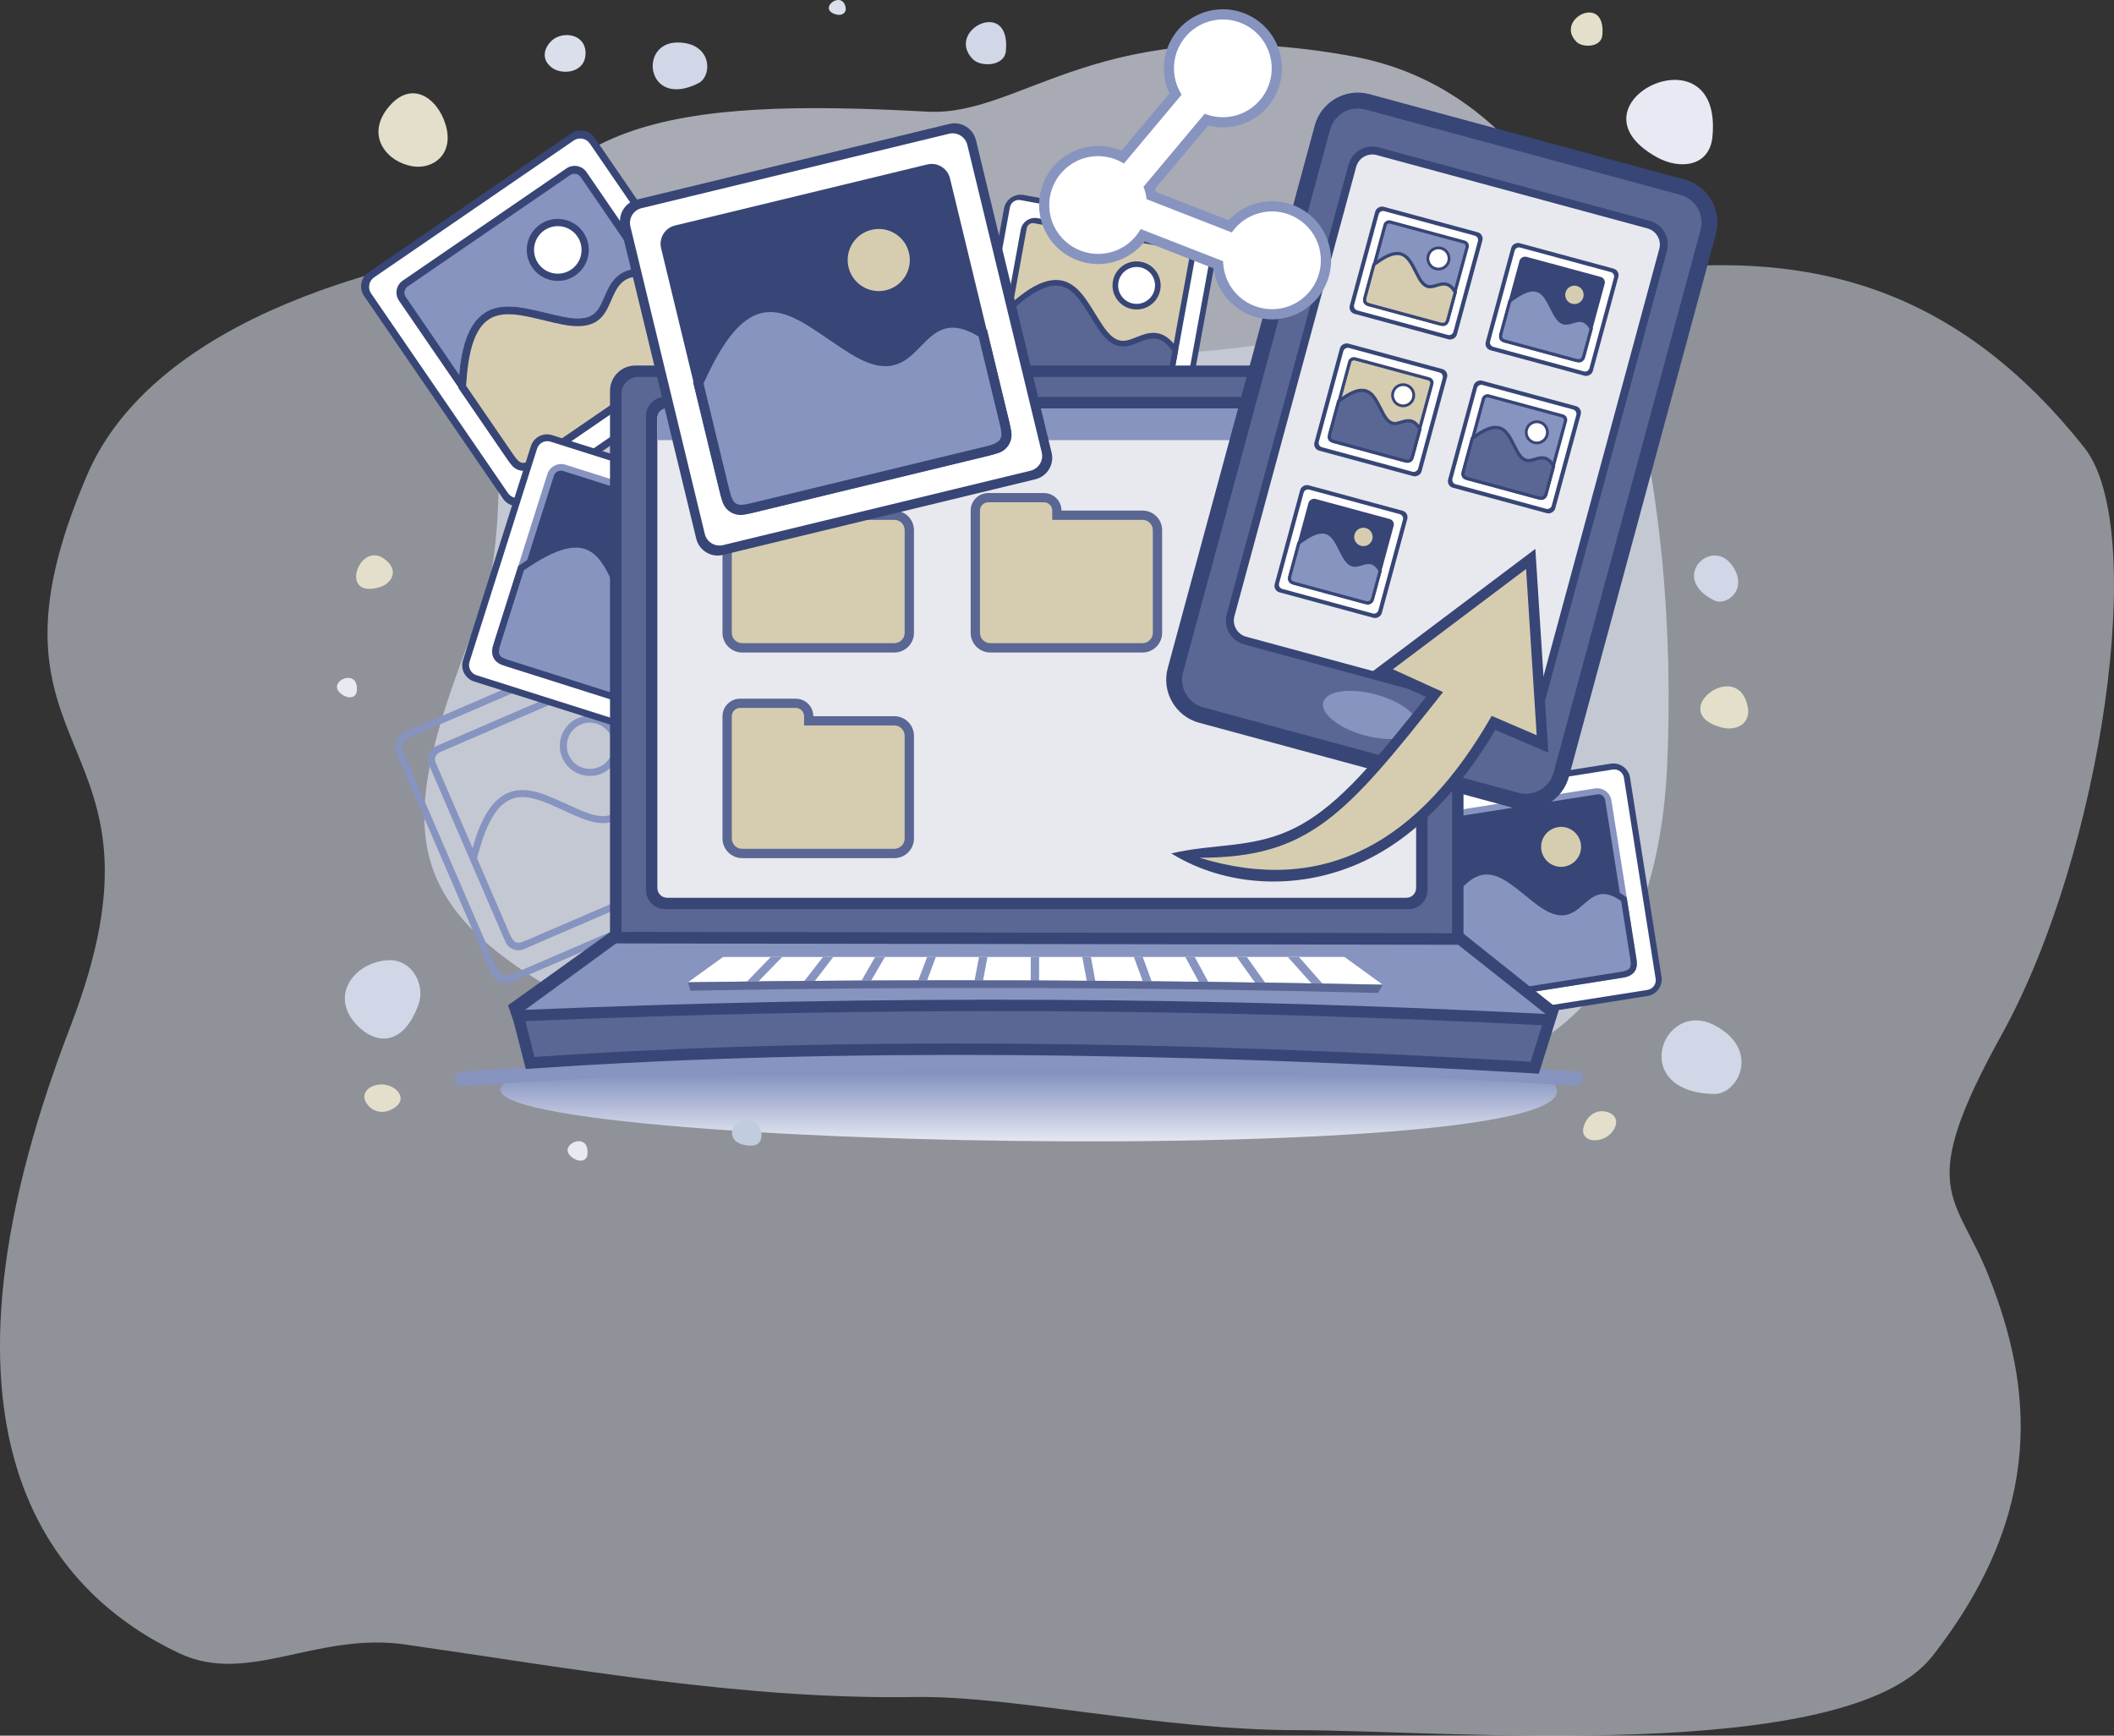 <?xml version="1.0" encoding="UTF-8"?>
<svg id="_Слой_2" data-name="Слой 2" xmlns="http://www.w3.org/2000/svg" xmlns:xlink="http://www.w3.org/1999/xlink" viewBox="0 0 701.32 575.82">
  <rect x="0" y="0" width="701.32" height="575.82" fill="#333333" stroke="none"/>
  <defs>
    <style>
      .cls-1, .cls-2, .cls-3, .cls-4, .cls-5, .cls-6, .cls-7, .cls-8, .cls-9, .cls-10, .cls-11, .cls-12, .cls-13, .cls-14, .cls-15, .cls-16, .cls-17, .cls-18, .cls-19 {
        stroke-width: 0px;
      }

      .cls-1, .cls-3, .cls-5, .cls-20, .cls-6, .cls-7, .cls-8, .cls-9, .cls-11, .cls-12, .cls-21, .cls-13, .cls-14, .cls-22, .cls-17, .cls-18, .cls-19 {
        fill-rule: evenodd;
      }

      .cls-1, .cls-16 {
        fill: #fff;
      }

      .cls-2, .cls-11 {
        fill: #5a6794;
      }

      .cls-23, .cls-24, .cls-20, .cls-21, .cls-25 {
        stroke: #374676;
        stroke-miterlimit: 22.93;
        stroke-width: .26px;
      }

      .cls-23, .cls-20, .cls-9, .cls-15 {
        fill: #374676;
      }

      .cls-3, .cls-4 {
        fill: #e8e9ee;
      }

      .cls-5 {
        fill: #c1ccdf;
      }

      .cls-24, .cls-6 {
        fill: #d6cdb0;
      }

      .cls-7 {
        fill: #e7eaf2;
      }

      .cls-8 {
        fill: #e4dfcb;
      }

      .cls-10, .cls-21, .cls-14, .cls-25 {
        fill: #8794c0;
      }

      .cls-12 {
        fill: url(#GradientFill_1);
      }

      .cls-13, .cls-18, .cls-19 {
        fill: #dadfeb;
      }

      .cls-22 {
        fill: none;
        stroke: #8794c0;
        stroke-linecap: round;
        stroke-linejoin: round;
        stroke-width: 4.8px;
      }

      .cls-17 {
        fill: #d1d7e7;
      }

      .cls-18 {
        opacity: .55;
      }

      .cls-19 {
        opacity: .7;
      }
    </style>
    <linearGradient id="GradientFill_1" data-name="GradientFill 1" x1="341.26" y1="356.5" x2="341.26" y2="384.69" gradientUnits="userSpaceOnUse">
      <stop offset="0" stop-color="#8693c1"/>
      <stop offset="1" stop-color="#fff"/>
    </linearGradient>
  </defs>
  <g id="_Слой_1-2" data-name="Слой 1">
    <g>
      <path class="cls-18" d="M368.56,116.86c-66.27-4.58-122.65-45.64-181.68-38.48-92.16,11.19-141.8,41.78-157.83,78.87-42.12,97.46,32.88,83.17-5.72,183.37-53.83,139.77-2.9,189.42,36.14,207.86,22.77,10.75,45.47-7.14,74.95-2.91,56.41,8.1,112.3,18.3,169.13,17.42,32.53-.5,81.31,11,126.94,11,47.94,0,182.12,11.81,210.58-24.56,38.1-48.71,32.84-90.09,18.84-125.67-11.01-27.98-24.84-28.09,4.17-80.55,33.4-60.38,48.69-167.74,27.49-194.57-94.43-119.49-214.65-24.29-323.02-31.77Z"/>
      <path class="cls-19" d="M448.68,18.68c-83.94-15.35-109.26,20.09-141.05,18.36-83.58-4.57-134.95,1.75-143.46,65.16-1,7.48,6.01,73.23-4.38,99.61-29.67,75.33-32.35,101.08,49.31,139.77,10.17,4.82,68.88-28.2,155.24-20.6,94.92,8.35,101.71,52.84,147.43,23.71,7.83-4.99,38.37-25.65,41.32-90.84,3.82-84.36-13.12-218.47-104.42-235.17Z"/>
      <path class="cls-12" d="M170.32,357.69c103.67-11.2,221.57-7.31,343.8.56,38.48,31.43-395.92,22.78-343.8-.56Z"/>
      <path class="cls-22" d="M153.31,357.94c124.3-8.49,245.09-7.74,369.39-.17"/>
      <path class="cls-7" d="M549.65,52.15c7.7,4.28,17.52,3.13,18.46-6.82,3.51-37.11-50.32-10.91-18.46,6.82Z"/>
      <path class="cls-8" d="M579.08,232.03c-5.02-12.09-25.62,4.45-8.05,9.29,5.29,1.46,11.23-1.61,8.05-9.29Z"/>
      <path class="cls-17" d="M231.69,27.61c4.76-2.4,4.61-13.51-6.96-13.51-13.14,0-10.24,22.2,6.96,13.51Z"/>
      <path class="cls-8" d="M532.66,368.77c-2.44-.52-5.59.53-7.09,4.43-2.07,5.39,4.62,6.61,8.44,3.19,2.72-2.43,3.45-6.59-1.35-7.62Z"/>
      <path class="cls-17" d="M568.66,199.18c4.14,2.06,11.78-3.8,5.78-11.84-6.81-9.13-20.74,4.39-5.78,11.84Z"/>
      <path class="cls-7" d="M114.12,230.8c1.77.99,4.04.72,4.25-1.57.81-8.55-11.6-2.51-4.25,1.57Z"/>
      <path class="cls-8" d="M122.31,366.93c1.7,1.9,4.95,2.92,8.53.6,4.96-3.21.15-8.25-5.07-7.72-3.71.38-6.82,3.38-3.46,7.12Z"/>
      <path class="cls-17" d="M568.65,362.93c7.97.16,15.56-14.6.29-22.72-17.34-9.21-29.09,22.12-.29,22.72Z"/>
      <path class="cls-17" d="M138.83,333.26c2.38-6.53-2.13-15.35-10.46-14.69-11.7.93-19.98,13.18-8.39,22.97,5.6,4.73,13.96,5.15,18.85-8.28Z"/>
      <path class="cls-8" d="M128.4,36.17c-6.97,9.15.06,17.61,8.42,18.99,7.06,1.16,13.88-4.17,11.03-13.73-2.71-9.11-11.7-15.44-19.45-5.26Z"/>
      <path class="cls-8" d="M127.41,185.36c-8.3-5.95-15.15,13.48-1.52,9.46,4.11-1.21,6.78-5.69,1.52-9.46Z"/>
      <path class="cls-17" d="M322.75,19.65c2.58,2.63,10.46,2.45,10.95-2.73.92-9.67-5-10.94-9.24-8.55-3.66,2.06-6.06,6.84-1.71,11.28Z"/>
      <path class="cls-13" d="M194.26,17.87c.17-6.61-7.46-7.74-11.15-4.46-2.01,1.79-4.11,5.7-.24,8.88,3.31,2.72,11.21,2.06,11.38-4.42Z"/>
      <g>
        <path class="cls-9" d="M122.21,90.39l67.3-46.14c2.54-1.74,6.03-1.09,7.77,1.45l46.14,67.3c1.74,2.54,1.09,6.03-1.45,7.77l-67.3,46.14c-2.54,1.74-6.03,1.09-7.77-1.45l-46.14-67.3c-1.74-2.54-1.09-6.03,1.45-7.77Z"/>
        <path class="cls-16" d="M141.95,61.6h80.29c2.12,0,3.84,1.72,3.84,3.84v80.29c0,2.12-1.72,3.84-3.84,3.84h-80.29c-2.12,0-3.84-1.72-3.84-3.84v-80.29c0-2.12,1.72-3.84,3.84-3.84Z" transform="translate(-27.8 121.46) rotate(-34.43)"/>
        <path class="cls-9" d="M133.61,93.1l54.32-37.24c2.17-1.49,5.17-.93,6.65,1.24l37.24,54.32c1.49,2.17.93,5.17-1.24,6.65l-54.32,37.24c-2.17,1.49-5.17.93-6.65-1.24l-37.24-54.32c-1.49-2.17-.93-5.17,1.24-6.65Z"/>
        <path class="cls-21" d="M135.18,94.93l53.9-36.95c1.2-.82,2.85-.51,3.67.68l36.95,53.9c.82,1.2.51,2.85-.68,3.67l-53.9,36.95c-1.2.82-2.85.51-3.67-.68l-36.95-53.9c-.82-1.2-.51-2.85.68-3.67Z"/>
        <path class="cls-20" d="M217.02,89.83l13.55,19.77c.99,1.45,2.01,3.03,1.86,4.87-.19,2.21-1.97,3.69-3.67,4.86l-50.68,34.74c-1.5,1.03-3.19,2.12-5.1,1.87-2.11-.28-3.5-2.05-4.62-3.69l-16.2-23.63.24-3.09c.6-7.75,2.21-19.31,10.53-22.67,3.66-1.48,7.79-1.09,11.58-.39,4.22.78,8.36,2,12.57,2.83,2.4.47,5.38.81,7.77.1,1.47-.44,2.56-1.23,3.48-2.45.76-1.01,1.33-2.2,1.84-3.35,1.1-2.46,2.04-4.99,3.9-7.01,3.18-3.45,7.59-3.71,11.95-2.94l.99.18Z"/>
        <path class="cls-6" d="M215.6,92.02l12.99,18.94c1.93,2.82,2.31,3.99-1.19,6.38l-50.68,34.74c-3.04,2.08-4.04,2.23-6.38-1.19l-15.72-22.93.17-2.24c2.26-29.12,15.65-21.24,31.83-18.06,22.3,4.38,10.42-18.95,28.98-15.64Z"/>
        <path class="cls-9" d="M179.23,74.42c4.69-3.21,11.09-2.02,14.3,2.67,3.21,4.69,2.02,11.09-2.67,14.3-4.68,3.21-11.09,2.02-14.3-2.67-3.21-4.68-2.02-11.09,2.67-14.3Z"/>
        <path class="cls-1" d="M180.59,76.41c3.59-2.46,8.5-1.55,10.96,2.04,2.46,3.59,1.55,8.5-2.04,10.96-3.59,2.46-8.5,1.55-10.96-2.04-2.46-3.59-1.55-8.5,2.04-10.96Z"/>
      </g>
      <path class="cls-14" d="M195.71,216.31l11.5-4.96c2.75-1.19,5.96.09,7.15,2.84l31.45,72.87c1.19,2.75-.09,5.96-2.84,7.15l-47.26,20.4v-2.55l45.75-19.75c1.89-.81,2.76-3.02,1.95-4.91l-30.95-71.7c-.81-1.89-3.02-2.76-4.91-1.95l-11.84,5.11v-2.55h0ZM195.71,305.42l34.91-15.07.06-.03,1.91-.83c2.35-1.01,3.44-3.77,2.43-6.12l-.8-1.86-.05-.11-9.24-21.41-15.29-35.43c-1.01-2.35-3.77-3.44-6.12-2.43l-7.81,3.37v2.55l8.51-3.67c1.3-.56,2.81.04,3.37,1.34l14.34,33.22c-3.38-.95-6.83-.96-9.87,1.27-2.15,1.58-3.53,3.82-5.04,5.96-.7,1-1.47,2.03-2.38,2.85-1.1.99-2.29,1.54-3.77,1.69-1.65.16-3.47-.2-5.16-.73v2.43c16.65,4.67,11.3-16.86,27.47-10.59l8.9,20.61c1.27,2.96,1.37,4.14-2.32,5.75l-34.04,14.69v2.55h0ZM195.71,257.42c1.32,0,2.67-.26,3.96-.82,5.07-2.19,7.41-8.08,5.22-13.15-1.63-3.78-5.31-6.04-9.18-6.04v2.34c2.97,0,5.79,1.73,7.04,4.63,1.68,3.89-.11,8.4-4,10.08-.99.43-2.02.63-3.04.63v2.34ZM134.34,242.81l61.37-26.49v2.55l-59.86,25.84c-1.89.81-2.76,3.02-1.95,4.91l30.95,71.7c.81,1.89,3.02,2.76,4.91,1.95l25.95-11.2v2.55l-25.61,11.05c-2.75,1.19-5.96-.09-7.15-2.84l-31.45-72.87c-1.19-2.75.09-5.96,2.84-7.15h0ZM195.71,225.51l-51,22.01c-2.35,1.01-3.44,3.77-2.43,6.12l13.49,31.26h0s11.04,25.58,11.04,25.58l.05.1.81,1.87c1.01,2.35,3.77,3.44,6.12,2.43l1.9-.82.07-.03,19.95-8.61v-2.55l-21,9.06c-3.2,1.37-4.17,1.28-5.75-2.38l-10.71-24.82.58-2.11c7.6-27.38,18.91-17.35,33.76-11.29,1.12.46,2.16.81,3.12,1.08v-2.43c-.79-.25-1.54-.53-2.24-.81-3.87-1.58-7.59-3.51-11.47-5.05-3.48-1.38-7.36-2.52-11.13-1.79-8.3,1.6-12.03,11.73-14.1,18.99l-12.25-28.37c-.56-1.3.04-2.81,1.34-3.37l49.85-21.52v-2.55h0ZM195.71,237.41c-1.32,0-2.67.26-3.96.82-5.07,2.19-7.41,8.08-5.22,13.15,1.63,3.78,5.31,6.04,9.18,6.04v-2.34c-2.97,0-5.79-1.73-7.04-4.63-1.68-3.89.11-8.4,4-10.08.99-.43,2.02-.63,3.04-.63v-2.34Z"/>
      <g>
        <path class="cls-9" d="M468.34,263.78l66.04-10.43c3.04-.48,5.92,1.61,6.39,4.65l10.43,66.04c.48,3.04-1.61,5.92-4.65,6.39l-66.04,10.43c-3.04.48-5.92-1.61-6.39-4.65l-10.43-66.04c-.48-3.04,1.61-5.92,4.65-6.39Z"/>
        <path class="cls-1" d="M468.32,265.83l66.71-10.53c1.76-.28,3.42.93,3.7,2.69l10.53,66.71c.28,1.76-.93,3.42-2.69,3.7l-66.71,10.53c-1.76.28-3.42-.93-3.7-2.69l-10.53-66.71c-.28-1.76.93-3.42,2.69-3.7Z"/>
        <path class="cls-14" d="M475.9,269.97l53.22-8.4c2.6-.41,5.06,1.38,5.47,3.98l8.4,53.22c.41,2.6-1.38,5.06-3.98,5.47l-53.22,8.4c-2.6.41-5.06-1.38-5.47-3.98l-8.4-53.22c-.41-2.6,1.38-5.06,3.98-5.47Z"/>
        <path class="cls-15" d="M479.97,267.41h54.97c1.22,0,2.22.99,2.22,2.22v54.97c0,1.22-.99,2.22-2.22,2.22h-54.97c-1.22,0-2.22-.99-2.22-2.22v-54.97c0-1.22.99-2.22,2.22-2.22Z" transform="translate(-40.13 82.79) rotate(-8.97)"/>
        <path class="cls-9" d="M539.67,297.77l3.15,19.92c.23,1.46.43,3.03-.35,4.37-.94,1.61-2.83,2.09-4.54,2.36l-51.05,8.06c-1.51.24-3.19.46-4.55-.42-1.5-.97-1.92-2.82-2.18-4.47l-3.76-23.8,1.3-2.26c3.26-5.67,8.66-13.86,16.2-13.41,3.31.2,6.31,1.99,8.94,3.89,2.92,2.12,5.62,4.54,8.53,6.69,1.65,1.23,3.8,2.56,5.87,2.88,1.27.2,2.39,0,3.52-.6.94-.49,1.8-1.19,2.61-1.88,1.72-1.47,3.36-3.06,5.5-3.91,3.66-1.47,7.11-.08,10.14,2.09l.69.49Z"/>
        <path class="cls-14" d="M537.81,298.92l3.01,19.08c.45,2.84.31,3.86-3.21,4.42l-51.05,8.06c-3.06.48-3.87.23-4.42-3.21l-3.65-23.1.94-1.64c12.24-21.3,19.56-10.47,30.7-2.21,15.35,11.39,14.76-10.62,27.67-1.4Z"/>
        <path class="cls-9" d="M516.54,272.41c4.72-.75,9.15,2.48,9.89,7.2.75,4.72-2.48,9.15-7.2,9.89-4.72.75-9.15-2.48-9.89-7.2-.75-4.72,2.48-9.15,7.2-9.89Z"/>
        <path class="cls-6" d="M516.86,274.4c3.62-.57,7.01,1.9,7.58,5.52.57,3.62-1.9,7.01-5.51,7.58-3.62.57-7.01-1.9-7.58-5.51-.57-3.62,1.9-7.01,5.52-7.58Z"/>
      </g>
      <g>
        <path class="cls-9" d="M339.58,64.68l59.86,10.93c3.03.55,5.05,3.48,4.5,6.5l-10.93,59.86c-.55,3.03-3.48,5.05-6.5,4.5l-59.86-10.93c-3.03-.55-5.05-3.48-4.5-6.5l10.93-59.86c.55-3.03,3.48-5.05,6.5-4.5Z"/>
        <path class="cls-1" d="M338.51,66.38l61.32,11.2c1.61.29,2.69,1.86,2.4,3.47l-11.2,61.32c-.29,1.61-1.86,2.69-3.47,2.4l-61.32-11.2c-1.61-.29-2.69-1.86-2.4-3.47l11.2-61.32c.29-1.61,1.86-2.69,3.47-2.4Z"/>
        <path class="cls-9" d="M344.2,72.37l48.19,8.8c2.59.47,4.32,2.98,3.85,5.57l-8.8,48.19c-.47,2.59-2.98,4.32-5.57,3.85l-48.19-8.8c-2.59-.47-4.32-2.98-3.85-5.57l8.8-48.19c.47-2.59,2.98-4.32,5.57-3.85Z"/>
        <path class="cls-6" d="M343.01,74.05l49.91,9.11c1.11.2,1.85,1.27,1.65,2.38l-9.11,49.91c-.2,1.11-1.27,1.85-2.38,1.65l-49.91-9.11c-1.11-.2-1.85-1.27-1.65-2.38l9.11-49.91c.2-1.11,1.27-1.85,2.38-1.65Z"/>
        <path class="cls-9" d="M390.9,115.99l-3.34,18.31c-.24,1.34-.55,2.77-1.64,3.7-1.31,1.11-3.1.96-4.68.67l-46.93-8.57c-1.39-.25-2.92-.58-3.84-1.76-1.01-1.31-.81-3.04-.53-4.56l4-21.88,1.82-1.57c4.57-3.94,11.78-9.43,18.2-6.73,2.82,1.19,4.89,3.66,6.59,6.12,1.9,2.74,3.51,5.67,5.38,8.43,1.07,1.57,2.52,3.39,4.23,4.3,1.05.56,2.08.72,3.25.55.97-.14,1.93-.49,2.85-.84,1.95-.76,3.86-1.64,5.98-1.73,3.64-.16,6.21,2.1,8.19,4.92l.45.64Z"/>
        <path class="cls-11" d="M388.92,116.43l-3.2,17.54c-.48,2.61-.91,3.46-4.15,2.87l-46.92-8.57c-2.82-.51-3.45-.98-2.87-4.15l3.88-21.23,1.32-1.14c17.17-14.82,20.24-3.15,27.42,7.45,9.9,14.61,16.1-4.74,24.53,7.23Z"/>
        <path class="cls-9" d="M378.5,86.84c4.34.79,7.21,4.95,6.42,9.29-.79,4.34-4.95,7.21-9.29,6.42-4.34-.79-7.21-4.95-6.42-9.29.79-4.34,4.95-7.21,9.29-6.42Z"/>
        <path class="cls-1" d="M378.16,88.67c3.32.61,5.53,3.79,4.92,7.12-.61,3.32-3.79,5.53-7.12,4.92-3.32-.61-5.53-3.79-4.92-7.12.61-3.32,3.79-5.53,7.12-4.92Z"/>
      </g>
      <g>
        <path class="cls-9" d="M183.14,144.35l71.06,22.52c2.93.93,4.57,4.09,3.64,7.02l-22.52,71.06c-.93,2.93-4.09,4.57-7.02,3.64l-71.06-22.52c-2.93-.93-4.57-4.09-3.64-7.02l22.52-71.06c.93-2.93,4.09-4.57,7.02-3.64Z"/>
        <path class="cls-1" d="M182.64,146.52l70.72,22.41c1.86.59,2.9,2.59,2.31,4.46l-22.41,70.72c-.59,1.86-2.6,2.9-4.46,2.31l-70.72-22.41c-1.86-.59-2.9-2.59-2.31-4.46l22.41-70.72c.59-1.86,2.59-2.9,4.46-2.31Z"/>
        <path class="cls-14" d="M187.6,154.17l57.31,18.16c2.51.8,3.91,3.5,3.12,6.01l-18.16,57.31c-.8,2.51-3.5,3.91-6.01,3.12l-57.31-18.16c-2.51-.8-3.91-3.5-3.12-6.01l18.16-57.31c.8-2.51,3.5-3.91,6.01-3.12Z"/>
        <path class="cls-9" d="M186.8,156.25l57.56,18.24c1.28.41,1.99,1.78,1.59,3.06l-18.24,57.56c-.41,1.28-1.78,1.99-3.06,1.59l-57.56-18.24c-1.28-.41-1.99-1.78-1.59-3.06l18.24-57.56c.41-1.28,1.78-1.99,3.06-1.59Z"/>
        <path class="cls-9" d="M237.06,212.94l-6.69,21.11c-.49,1.55-1.06,3.19-2.49,4.12-1.72,1.12-3.81.66-5.62.09l-54.11-17.15c-1.6-.51-3.36-1.12-4.27-2.65-1-1.69-.5-3.71.06-5.46l7.99-25.23,2.38-1.58c5.99-3.97,15.32-9.37,22.5-5.22,3.16,1.82,5.23,5.05,6.87,8.21,1.83,3.52,3.3,7.22,5.09,10.76,1.02,2.02,2.47,4.38,4.35,5.71,1.15.82,2.35,1.17,3.76,1.14,1.17-.02,2.36-.29,3.49-.57,2.42-.6,4.8-1.35,7.32-1.15,4.32.36,7.02,3.42,8.94,7.03l.44.82Z"/>
        <path class="cls-14" d="M234.66,213.15l-6.41,20.23c-.95,3.01-1.59,3.95-5.33,2.76l-54.11-17.15c-3.25-1.03-3.92-1.67-2.76-5.33l7.76-24.48,1.73-1.15c22.49-14.92,24.36-.68,31.25,12.9,9.49,18.73,19.72-3.19,27.87,12.21Z"/>
        <path class="cls-9" d="M226.79,176.66c5,1.59,7.77,6.93,6.19,11.93-1.59,5-6.93,7.77-11.93,6.19-5-1.59-7.77-6.93-6.19-11.93,1.59-5,6.93-7.77,11.93-6.19Z"/>
        <path class="cls-6" d="M226.12,178.78c3.83,1.22,5.96,5.31,4.74,9.14-1.22,3.83-5.31,5.96-9.14,4.74-3.83-1.21-5.96-5.31-4.74-9.14,1.21-3.83,5.31-5.96,9.14-4.74Z"/>
      </g>
      <g>
        <rect class="cls-15" x="202.37" y="121.27" width="283.15" height="196.31" rx="8.4" ry="8.4"/>
        <path class="cls-2" d="M211.72,125.05h264.46c3.07,0,5.56,2.49,5.56,5.56v177.62c0,3.07-2.49,5.56-5.56,5.56H211.72c-3.07,0-5.56-2.49-5.56-5.56v-177.62c0-3.07,2.49-5.56,5.56-5.56Z"/>
        <path class="cls-15" d="M220.62,131.7h246.66c3.48,0,6.31,2.83,6.31,6.31v157.29c0,3.48-2.83,6.31-6.31,6.31h-246.66c-3.48,0-6.31-2.83-6.31-6.31v-157.29c0-3.48,2.83-6.31,6.31-6.31Z"/>
        <path class="cls-4" d="M221.33,135.49h245.23c1.79,0,3.24,1.45,3.24,3.24v155.87c0,1.79-1.45,3.24-3.24,3.24h-245.24c-1.79,0-3.24-1.45-3.24-3.24v-155.87c0-1.79,1.45-3.24,3.24-3.24Z"/>
        <path class="cls-14" d="M221.33,135.49h245.24c1.78,0,3.24,1.46,3.24,3.24v7.3h-251.71v-7.3c0-1.78,1.46-3.24,3.24-3.24Z"/>
        <path class="cls-9" d="M207.8,309.2l271.44.45,37.99,25.16-6.73,21.39-2.95-.17c-57.34-3.4-114.8-5.62-172.24-6-52.59-.35-105.27.82-157.74,4.4l-3.14.21-5.48-21.37,38.85-24.07Z"/>
        <path class="cls-11" d="M208.88,312.99l-35.57,22.03,4.01,15.62c99.97-6.82,211.27-5.46,330.46,1.6l4.99-15.86-34.67-22.96-269.22-.45Z"/>
        <path class="cls-9" d="M202.47,309.2l282.93.45,30.1,24.01-2.93,6.51c-54.88-2.81-109.8-4.41-164.75-4.69-58.14-.29-116.27.88-174.36,3.32l-3.06.13-1.84-5.42,33.91-24.31Z"/>
        <path class="cls-14" d="M204.39,312.99l-30.19,22.03c121.47-5.11,229.91-4.2,338.56,1.37l-29.03-22.96-279.33-.45Z"/>
        <g>
          <path class="cls-1" d="M446.04,317.47l-206.17.02-11.65,8.4c72.79-1.18,153.21-.69,230.52.8l-12.7-9.21Z"/>
          <polygon class="cls-10" points="247.81 325.64 255.71 317.48 259.5 317.48 251.6 325.59 247.81 325.64"/>
          <polygon class="cls-10" points="285.83 325.29 290.32 317.48 293.58 317.48 289.02 325.28 285.83 325.29"/>
          <polygon class="cls-10" points="304.63 325.23 307.57 317.48 310.48 317.48 307.58 325.22 304.63 325.23"/>
          <polygon class="cls-10" points="323.33 325.22 324.79 317.47 327.6 317.47 326.14 325.23 323.33 325.22"/>
          <polygon class="cls-10" points="341.95 325.99 341.96 317.47 344.73 317.47 344.72 325.99 341.95 325.99"/>
          <polygon class="cls-10" points="360.53 325.39 359.05 317.47 361.91 317.47 363.36 325.41 360.53 325.39"/>
          <polygon class="cls-10" points="379.12 325.55 376.16 317.47 379.11 317.47 382.06 325.58 379.12 325.55"/>
          <polygon class="cls-10" points="397.72 325.77 393.22 317.47 396.36 317.47 400.87 325.81 397.72 325.77"/>
          <polygon class="cls-10" points="416.39 326.03 410.28 317.47 413.63 317.47 419.76 326.08 416.39 326.03"/>
          <polygon class="cls-10" points="435.14 326.33 427.23 317.47 430.91 317.47 438.8 326.4 435.14 326.33"/>
          <polygon class="cls-10" points="266.84 325.43 273.02 317.48 276.44 317.48 270.36 325.4 266.84 325.43"/>
        </g>
        <rect class="cls-16" x="448.34" y="138.21" width="5.61" height="5.61"/>
        <rect class="cls-16" x="438.02" y="138.21" width="5.61" height="5.61"/>
        <rect class="cls-2" x="458.25" y="138.21" width="5.61" height="5.61"/>
        <path class="cls-11" d="M458.75,326.68c-77.62-1.59-154.51-1.93-230.52-.8l.8,2.79c75.76-1.46,151.8-1.2,228.1.75l1.63-2.74Z"/>
      </g>
      <g>
        <path class="cls-11" d="M269.82,169.38h26.88c3.58,0,6.51,2.92,6.51,6.51v34.07c0,3.58-2.92,6.51-6.51,6.51h-50.5c-3.58,0-6.51-2.92-6.51-6.51v-34.07c0-.09,0-.17,0-.26,0-.08,0-.17,0-.25v-5.99c0-3.21,2.61-5.82,5.82-5.82h18.49c3.21,0,5.82,2.61,5.82,5.82Z"/>
        <path class="cls-6" d="M266.74,172.46h29.96c1.88,0,3.42,1.54,3.42,3.42v34.07c0,1.88-1.54,3.42-3.42,3.42h-50.5c-1.88,0-3.42-1.54-3.42-3.42v-34.07c0-.09,0-.18.01-.27,0-.08-.01-.16-.01-.24v-5.99c0-1.51,1.23-2.74,2.74-2.74h18.49c1.51,0,2.74,1.23,2.74,2.74v3.08Z"/>
      </g>
      <g>
        <path class="cls-11" d="M269.82,237.6h26.88c3.58,0,6.51,2.92,6.51,6.51v34.07c0,3.58-2.92,6.51-6.51,6.51h-50.5c-3.58,0-6.51-2.92-6.51-6.51v-34.07c0-.09,0-.17,0-.26,0-.08,0-.17,0-.25v-5.99c0-3.21,2.61-5.82,5.82-5.82h18.49c3.21,0,5.82,2.61,5.82,5.82Z"/>
        <path class="cls-6" d="M266.74,240.68h29.96c1.88,0,3.42,1.54,3.42,3.42v34.07c0,1.88-1.54,3.42-3.42,3.42h-50.5c-1.88,0-3.42-1.54-3.42-3.42v-34.07c0-.09,0-.18.01-.27,0-.08-.01-.16-.01-.24v-5.99c0-1.51,1.23-2.74,2.74-2.74h18.49c1.51,0,2.74,1.23,2.74,2.74v3.08Z"/>
      </g>
      <g>
        <path class="cls-11" d="M352.15,169.38h26.88c3.58,0,6.51,2.92,6.51,6.51v34.07c0,3.58-2.92,6.51-6.51,6.51h-50.5c-3.58,0-6.51-2.92-6.51-6.51v-34.07c0-.09,0-.17,0-.26,0-.08,0-.17,0-.25v-5.99c0-3.21,2.61-5.82,5.82-5.82h18.49c3.21,0,5.82,2.61,5.82,5.82Z"/>
        <path class="cls-6" d="M349.07,172.46h29.96c1.88,0,3.42,1.54,3.42,3.42v34.07c0,1.88-1.54,3.42-3.42,3.42h-50.5c-1.88,0-3.42-1.54-3.42-3.42v-34.07c0-.09,0-.18.01-.27,0-.08-.01-.16-.01-.24v-5.99c0-1.51,1.23-2.74,2.74-2.74h18.49c1.51,0,2.74,1.23,2.74,2.74v3.08Z"/>
      </g>
      <path class="cls-8" d="M522.96,13.85c2.03,2.07,8.24,1.93,8.62-2.15.72-7.62-3.94-8.61-7.27-6.74-2.88,1.62-4.77,5.39-1.35,8.88Z"/>
      <g>
        <g>
          <path class="cls-9" d="M454.29,31.23l104.57,28.33c7.84,2.12,12.52,10.28,10.39,18.12l-48.77,180.03c-2.12,7.84-10.28,12.52-18.12,10.39l-104.57-28.33c-7.84-2.12-12.52-10.28-10.39-18.12l48.77-180.03c2.12-7.84,10.28-12.52,18.12-10.39Z"/>
          <path class="cls-11" d="M452.91,36.32l104.57,28.33c5.04,1.37,8.05,6.61,6.68,11.65l-48.77,180.03c-1.37,5.04-6.61,8.05-11.65,6.68l-104.57-28.33c-5.04-1.37-8.05-6.61-6.68-11.65l48.77-180.03c1.37-5.04,6.61-8.05,11.65-6.68Z"/>
          <path class="cls-9" d="M457.38,48.9l89.89,24.35c4.33,1.17,6.92,5.68,5.74,10.01l-40.4,149.13c-1.17,4.33-5.68,6.92-10.01,5.74l-89.89-24.35c-4.33-1.17-6.92-5.68-5.74-10.01l40.4-149.13c1.17-4.33,5.68-6.92,10.01-5.74Z"/>
          <path class="cls-3" d="M456.69,51.44c-2.92-.79-5.98.97-6.77,3.89l-40.4,149.13c-.79,2.92.97,5.98,3.89,6.77l89.89,24.35c2.92.79,5.98-.97,6.77-3.89l40.4-149.13c.79-2.91-.97-5.98-3.89-6.77l-89.89-24.35Z"/>
          <path class="cls-14" d="M456.46,230.39c8.63,2.34,14.81,7.28,13.79,11.03-1.02,3.75-8.84,4.89-17.47,2.56-8.63-2.34-14.81-7.27-13.79-11.03,1.02-3.75,8.84-4.89,17.47-2.56Z"/>
        </g>
        <g>
          <rect class="cls-15" x="451.37" y="72.18" width="36.81" height="36.81" rx="2.22" ry="2.22" transform="translate(259.5 520.32) rotate(-74.84)"/>
          <path class="cls-1" d="M459.2,70.04l30.06,8.14c.79.21,1.26,1.04,1.05,1.83l-8.14,30.06c-.21.79-1.04,1.26-1.83,1.05l-30.06-8.14c-.79-.21-1.26-1.04-1.05-1.83l8.15-30.06c.21-.79,1.04-1.26,1.83-1.05Z"/>
          <rect class="cls-15" x="455.14" y="75.95" width="29.26" height="29.26" rx="1.86" ry="1.86" transform="translate(259.5 520.32) rotate(-74.84)"/>
          <path class="cls-25" d="M457.09,76.89h25.35c.56,0,1.02.46,1.02,1.02v25.35c0,.56-.46,1.02-1.02,1.02h-25.35c-.56,0-1.02-.46-1.02-1.02v-25.35c0-.56.46-1.02,1.02-1.02Z" transform="translate(259.5 520.32) rotate(-74.84)"/>
          <path class="cls-20" d="M483.21,96.94l-2.43,8.98c-.18.66-.39,1.36-.97,1.77-.7.5-1.58.35-2.36.14l-23.01-6.23c-.68-.18-1.43-.41-1.84-1.04-.45-.69-.27-1.55-.07-2.29l2.91-10.73.97-.71c2.44-1.77,6.26-4.2,9.35-2.59,1.36.71,2.28,2.03,3.03,3.32.83,1.44,1.51,2.97,2.33,4.42.46.83,1.11,1.79,1.93,2.32.5.32,1.01.45,1.6.41.49-.03.98-.16,1.45-.3,1-.3,1.99-.65,3.05-.61,1.82.07,3.01,1.31,3.87,2.79l.2.34Z"/>
          <path class="cls-6" d="M482.21,97.07l-2.33,8.6c-.35,1.28-.6,1.68-2.19,1.25l-23.01-6.23c-1.38-.37-1.67-.63-1.25-2.19l2.82-10.41.71-.51c9.17-6.66,10.21-.72,13.34,4.86,4.32,7.69,8.22-1.69,11.91,4.63Z"/>
          <path class="cls-9" d="M478.25,81.9c2.13.58,3.38,2.77,2.81,4.89-.58,2.13-2.77,3.38-4.89,2.81-2.13-.58-3.38-2.77-2.81-4.89.58-2.13,2.77-3.38,4.89-2.81Z"/>
          <path class="cls-1" d="M478.01,82.8c1.63.44,2.59,2.12,2.15,3.75-.44,1.63-2.12,2.59-3.75,2.15-1.63-.44-2.59-2.12-2.15-3.75.44-1.63,2.12-2.59,3.75-2.15Z"/>
        </g>
        <g>
          <rect class="cls-15" x="496.47" y="84.25" width="36.81" height="36.81" rx="2.22" ry="2.22" transform="translate(281.16 572.77) rotate(-74.84)"/>
          <path class="cls-16" d="M499.3,85.59h31.15c.82,0,1.49.67,1.49,1.49v31.15c0,.82-.67,1.49-1.49,1.49h-31.15c-.82,0-1.49-.67-1.49-1.49v-31.15c0-.82.67-1.49,1.49-1.49Z" transform="translate(281.16 572.78) rotate(-74.84)"/>
          <rect class="cls-15" x="500.25" y="88.02" width="29.26" height="29.26" rx="1.86" ry="1.86" transform="translate(281.16 572.77) rotate(-74.84)"/>
          <rect class="cls-23" x="501.18" y="88.96" width="27.4" height="27.4" rx="1.02" ry="1.02" transform="translate(281.16 572.77) rotate(-74.84)"/>
          <path class="cls-20" d="M528.32,109.01l-2.43,8.98c-.18.66-.39,1.36-.97,1.77-.7.5-1.58.35-2.36.14l-23.01-6.23c-.68-.18-1.43-.41-1.84-1.04-.45-.69-.27-1.55-.07-2.29l2.91-10.73.97-.71c2.44-1.77,6.26-4.2,9.34-2.59,1.36.71,2.28,2.03,3.03,3.32.83,1.44,1.51,2.97,2.33,4.42.46.83,1.11,1.79,1.93,2.32.5.32,1.01.45,1.6.41.49-.03.98-.16,1.45-.3,1-.3,1.99-.65,3.05-.61,1.82.07,3.01,1.31,3.87,2.79l.2.34Z"/>
          <path class="cls-14" d="M527.31,109.14l-2.33,8.6c-.35,1.28-.6,1.68-2.19,1.25l-23.01-6.23c-1.38-.37-1.67-.63-1.25-2.19l2.82-10.41.71-.51c9.17-6.66,10.21-.72,13.34,4.86,4.32,7.69,8.22-1.69,11.91,4.63Z"/>
          <path class="cls-9" d="M523.36,93.97c2.13.58,3.38,2.77,2.81,4.89-.58,2.13-2.77,3.38-4.89,2.81-2.13-.58-3.38-2.77-2.81-4.89.58-2.13,2.77-3.38,4.89-2.81Z"/>
          <path class="cls-6" d="M523.12,94.87c1.63.44,2.59,2.12,2.15,3.75-.44,1.63-2.12,2.59-3.75,2.15-1.63-.44-2.59-2.12-2.15-3.75.44-1.63,2.12-2.59,3.75-2.15Z"/>
        </g>
        <g>
          <rect class="cls-15" x="484" y="129.86" width="36.81" height="36.81" rx="2.22" ry="2.22" transform="translate(227.92 594.42) rotate(-74.84)"/>
          <path class="cls-1" d="M491.83,127.72l30.06,8.14c.79.21,1.26,1.04,1.05,1.83l-8.15,30.06c-.21.79-1.04,1.26-1.83,1.05l-30.06-8.15c-.79-.21-1.26-1.04-1.05-1.83l8.14-30.06c.21-.79,1.04-1.26,1.83-1.05Z"/>
          <rect class="cls-15" x="487.77" y="133.63" width="29.26" height="29.26" rx="1.86" ry="1.86" transform="translate(227.92 594.42) rotate(-74.84)"/>
          <path class="cls-25" d="M489.73,134.57h25.35c.56,0,1.02.46,1.02,1.02v25.35c0,.56-.46,1.02-1.02,1.02h-25.35c-.56,0-1.02-.46-1.02-1.02v-25.35c0-.56.46-1.02,1.02-1.02Z" transform="translate(227.92 594.42) rotate(-74.84)"/>
          <path class="cls-20" d="M515.84,154.62l-2.43,8.98c-.18.66-.39,1.36-.97,1.77-.7.5-1.59.35-2.36.14l-23.01-6.23c-.68-.18-1.43-.41-1.84-1.04-.45-.69-.27-1.55-.07-2.29l2.91-10.73.97-.71c2.44-1.77,6.26-4.2,9.34-2.59,1.36.71,2.28,2.03,3.03,3.32.83,1.44,1.51,2.97,2.33,4.42.46.83,1.11,1.79,1.93,2.32.5.32,1.01.45,1.6.41.49-.03.98-.16,1.45-.3,1-.3,1.99-.65,3.05-.61,1.82.07,3.01,1.31,3.87,2.79l.2.34Z"/>
          <path class="cls-11" d="M514.84,154.75l-2.33,8.6c-.35,1.28-.6,1.68-2.19,1.25l-23.01-6.23c-1.38-.37-1.67-.63-1.25-2.19l2.82-10.41.71-.51c9.17-6.66,10.21-.72,13.34,4.86,4.32,7.69,8.22-1.69,11.91,4.63Z"/>
          <path class="cls-9" d="M510.89,139.58c2.13.58,3.38,2.77,2.81,4.89-.58,2.13-2.77,3.38-4.89,2.81-2.13-.58-3.38-2.77-2.81-4.89.58-2.13,2.77-3.38,4.89-2.81Z"/>
          <path class="cls-1" d="M510.64,140.48c1.63.44,2.59,2.12,2.15,3.75-.44,1.63-2.12,2.59-3.75,2.15-1.63-.44-2.59-2.12-2.15-3.75.44-1.63,2.12-2.59,3.75-2.15Z"/>
        </g>
        <g>
          <rect class="cls-15" x="439.65" y="117.56" width="36.81" height="36.81" rx="2.22" ry="2.22" transform="translate(207.04 542.53) rotate(-74.84)"/>
          <rect class="cls-16" x="440.99" y="118.9" width="34.13" height="34.13" rx="1.49" ry="1.49" transform="translate(207.04 542.53) rotate(-74.84)"/>
          <rect class="cls-15" x="443.42" y="121.34" width="29.26" height="29.26" rx="1.86" ry="1.86" transform="translate(207.04 542.53) rotate(-74.84)"/>
          <rect class="cls-24" x="444.35" y="122.27" width="27.4" height="27.4" rx="1.02" ry="1.02" transform="translate(207.04 542.53) rotate(-74.84)"/>
          <path class="cls-20" d="M471.49,142.32l-2.43,8.98c-.18.66-.39,1.36-.97,1.77-.7.5-1.58.35-2.36.14l-23.01-6.23c-.68-.19-1.43-.41-1.84-1.04-.45-.69-.27-1.55-.07-2.29l2.91-10.73.97-.71c2.44-1.77,6.26-4.2,9.35-2.59,1.36.71,2.28,2.03,3.03,3.32.83,1.44,1.51,2.97,2.33,4.42.46.83,1.11,1.79,1.93,2.32.5.32,1.01.45,1.6.41.49-.03.98-.16,1.45-.3,1-.3,1.99-.65,3.05-.61,1.82.07,3.01,1.31,3.87,2.79l.2.34Z"/>
          <path class="cls-11" d="M470.49,142.45l-2.33,8.6c-.35,1.28-.6,1.68-2.19,1.25l-23.01-6.23c-1.38-.37-1.67-.63-1.25-2.19l2.82-10.41.71-.51c9.17-6.66,10.21-.72,13.34,4.86,4.32,7.69,8.22-1.69,11.91,4.63Z"/>
          <path class="cls-9" d="M466.54,127.28c2.13.58,3.38,2.77,2.81,4.89-.58,2.13-2.77,3.38-4.89,2.81-2.13-.58-3.38-2.77-2.81-4.89.58-2.13,2.77-3.38,4.89-2.81Z"/>
          <path class="cls-1" d="M466.29,128.18c1.63.44,2.59,2.12,2.15,3.75-.44,1.63-2.12,2.59-3.75,2.15-1.63-.44-2.59-2.12-2.15-3.75.44-1.63,2.12-2.59,3.75-2.15Z"/>
        </g>
        <g>
          <rect class="cls-15" x="426.46" y="164.56" width="36.81" height="36.81" rx="2.22" ry="2.22" transform="translate(151.94 564.51) rotate(-74.84)"/>
          <path class="cls-16" d="M429.29,165.9h31.15c.82,0,1.49.67,1.49,1.49v31.15c0,.82-.67,1.49-1.49,1.49h-31.15c-.82,0-1.49-.67-1.49-1.49v-31.15c0-.82.67-1.49,1.49-1.49Z" transform="translate(151.94 564.51) rotate(-74.84)"/>
          <rect class="cls-15" x="430.24" y="168.34" width="29.26" height="29.26" rx="1.86" ry="1.86" transform="translate(151.94 564.51) rotate(-74.84)"/>
          <rect class="cls-23" x="431.17" y="169.27" width="27.4" height="27.4" rx="1.02" ry="1.02" transform="translate(151.94 564.51) rotate(-74.84)"/>
          <path class="cls-20" d="M458.3,189.32l-2.43,8.98c-.18.66-.39,1.36-.97,1.77-.7.5-1.59.35-2.36.14l-23.01-6.23c-.68-.18-1.43-.41-1.84-1.04-.45-.69-.27-1.55-.07-2.29l2.91-10.73.97-.71c2.44-1.77,6.26-4.2,9.35-2.59,1.36.71,2.28,2.03,3.03,3.32.83,1.44,1.51,2.97,2.33,4.42.46.83,1.11,1.79,1.93,2.32.5.32,1.01.45,1.6.41.49-.03.98-.16,1.45-.3,1-.3,1.99-.65,3.05-.61,1.82.07,3.01,1.31,3.87,2.79l.2.34Z"/>
          <path class="cls-14" d="M457.3,189.45l-2.33,8.6c-.35,1.28-.6,1.68-2.19,1.25l-23.01-6.23c-1.38-.37-1.67-.63-1.25-2.19l2.82-10.41.71-.51c9.17-6.66,10.21-.72,13.34,4.86,4.32,7.69,8.22-1.69,11.91,4.63Z"/>
          <path class="cls-9" d="M453.35,174.28c2.13.58,3.38,2.77,2.81,4.89-.58,2.13-2.77,3.38-4.89,2.81-2.13-.58-3.38-2.77-2.81-4.89.58-2.13,2.77-3.38,4.89-2.81Z"/>
          <path class="cls-6" d="M453.11,175.18c1.63.44,2.59,2.12,2.15,3.75-.44,1.63-2.12,2.59-3.75,2.15-1.63-.44-2.59-2.12-2.15-3.75.44-1.63,2.12-2.59,3.75-2.15Z"/>
        </g>
      </g>
      <path class="cls-5" d="M249.12,380.08c4.61.11,4.38-5.82,1.26-7.9-4.48-2.99-9.45,2.45-6.79,5.86.88,1.13,2.63,1.97,5.53,2.04Z"/>
      <path class="cls-7" d="M190.64,384.51c1.77.99,4.04.72,4.25-1.57.81-8.55-11.6-2.51-4.25,1.57Z"/>
      <path class="cls-13" d="M280.26,1.53c-1.77-4.27-9.05,1.57-2.84,3.28,1.87.51,3.97-.57,2.84-3.28Z"/>
      <g>
        <path class="cls-9" d="M473.1,231.2l-18.07-8.22,54.32-40.89,4.32,67.62-17.58-7.56c-11.07,18.58-25.6,35.49-44.83,44.12-20.71,9.29-44.62,8-62.69-3.15,14.54-3.42,27.49-1.5,41.4-8.65,7.87-4.04,14.6-10.1,20.82-16.68,4.04-4.28,7.89-8.79,11.65-13.35,3.6-4.36,7.13-8.79,10.65-13.23Z"/>
        <path class="cls-6" d="M397.94,284.56c36.3,0,48.45-14.01,80.79-54.96l-16.64-7.57,44.19-33.27,3.52,55.16-14.93-6.42c-23.89,41.79-55.31,59.79-96.93,47.06Z"/>
      </g>
      <g>
        <path class="cls-9" d="M211.26,66.21l103.69-25.1c3.91-.95,7.88,1.48,8.82,5.39l25.1,103.68c.95,3.91-1.48,7.88-5.39,8.82l-103.68,25.1c-3.91.95-7.88-1.48-8.82-5.38l-25.1-103.68c-.95-3.91,1.48-7.88,5.38-8.82Z"/>
        <path class="cls-1" d="M212.83,69.06l102.02-24.69c2.69-.65,5.41,1.02,6.06,3.7l24.69,102.02c.65,2.69-1.02,5.41-3.7,6.06l-102.02,24.69c-2.69.65-5.41-1.01-6.06-3.7l-24.69-102.02c-.65-2.69,1.01-5.41,3.7-6.06Z"/>
        <path class="cls-9" d="M223.93,74.81l83.68-20.25c3.35-.81,6.74,1.26,7.55,4.61l20.25,83.68c.81,3.35-1.26,6.74-4.61,7.55l-83.68,20.25c-3.35.81-6.74-1.26-7.55-4.61l-20.25-83.68c-.81-3.35,1.26-6.74,4.61-7.55Z"/>
        <path class="cls-20" d="M225,77.78l83.04-20.1c1.84-.45,3.72.7,4.16,2.54l20.1,83.04c.45,1.84-.7,3.72-2.54,4.16l-83.04,20.1c-1.84.45-3.72-.7-4.16-2.54l-20.1-83.04c-.45-1.84.7-3.72,2.54-4.16Z"/>
        <path class="cls-20" d="M327.37,109.58l7.37,30.46c.54,2.23,1.05,4.64,0,6.81-1.26,2.61-4.12,3.59-6.74,4.23l-78.07,18.9c-2.31.56-4.89,1.11-7.11-.08-2.45-1.32-3.32-4.13-3.93-6.65l-8.81-36.4,1.73-3.66c4.34-9.2,11.68-22.56,23.41-22.81,5.16-.11,10.03,2.28,14.33,4.91,4.79,2.92,9.28,6.33,14.05,9.3,2.72,1.69,6.2,3.49,9.45,3.73,2,.15,3.7-.31,5.38-1.37,1.4-.88,2.64-2.07,3.8-3.24,2.48-2.5,4.82-5.15,8.03-6.75,5.48-2.73,11-1.01,15.97,1.97l1.13.68Z"/>
        <path class="cls-14" d="M324.63,111.6l7.06,29.18c1.05,4.34.97,5.94-4.42,7.25l-78.07,18.9c-4.68,1.13-5.97.85-7.25-4.42l-8.55-35.32,1.25-2.66c16.29-34.54,28.99-18.68,47.29-7.28,25.21,15.71,21.54-18.31,42.69-5.64Z"/>
        <path class="cls-9" d="M288.36,73.2c7.22-1.75,14.48,2.69,16.23,9.91,1.75,7.22-2.69,14.48-9.91,16.23-7.22,1.75-14.48-2.69-16.23-9.91-1.75-7.22,2.69-14.48,9.91-16.23Z"/>
        <path class="cls-6" d="M289.1,76.25c5.53-1.34,11.1,2.06,12.44,7.59,1.34,5.53-2.06,11.1-7.59,12.44-5.53,1.34-11.1-2.06-12.44-7.59-1.34-5.53,2.06-11.1,7.59-12.44Z"/>
      </g>
      <g>
        <path class="cls-14" d="M400.8,41.64l-17.63,21.04c.04.16.09.32.13.48.04.16.08.32.12.48l24.17,9.43c2.55-2.77,5.85-4.75,9.55-5.7,10.48-2.68,21.16,3.64,23.84,14.12,2.68,10.48-3.64,21.16-14.12,23.84-10.48,2.68-21.16-3.64-23.84-14.12-.18-.72-.33-1.45-.43-2.19l-22.85-8.92c-2.65,3.38-6.34,5.81-10.56,6.89-10.48,2.68-21.16-3.64-23.84-14.12-2.68-10.48,3.64-21.16,14.12-23.84,4.22-1.08,8.62-.72,12.57.97l15.93-19c-.52-1.11-.94-2.28-1.24-3.47-2.68-10.48,3.64-21.16,14.12-23.84,10.48-2.68,21.16,3.64,23.84,14.12,2.68,10.48-3.64,21.16-14.12,23.84-3.22.82-6.56.82-9.75,0Z"/>
        <path class="cls-16" d="M399.67,37.72l-20.32,24.24c.26.65.48,1.33.66,2.03.18.7.31,1.4.39,2.1l28.25,11.03c2.14-3.1,5.37-5.47,9.31-6.47,8.67-2.22,17.51,3.01,19.73,11.69,2.22,8.68-3.01,17.51-11.69,19.73-8.67,2.22-17.51-3.01-19.73-11.69-.32-1.25-.48-2.5-.51-3.73l-27.34-10.67c-2.09,3.72-5.64,6.61-10.1,7.75-8.67,2.22-17.51-3.01-19.73-11.69-2.22-8.67,3.01-17.51,11.69-19.73,4.46-1.14,8.96-.31,12.58,1.94l19.15-22.85c-.9-1.42-1.6-3-2.04-4.71-2.22-8.67,3.01-17.51,11.69-19.73,8.67-2.22,17.51,3.01,19.73,11.69,2.22,8.67-3.01,17.51-11.69,19.73-3.46.89-6.95.58-10.04-.65Z"/>
      </g>
    </g>
  </g>
</svg>